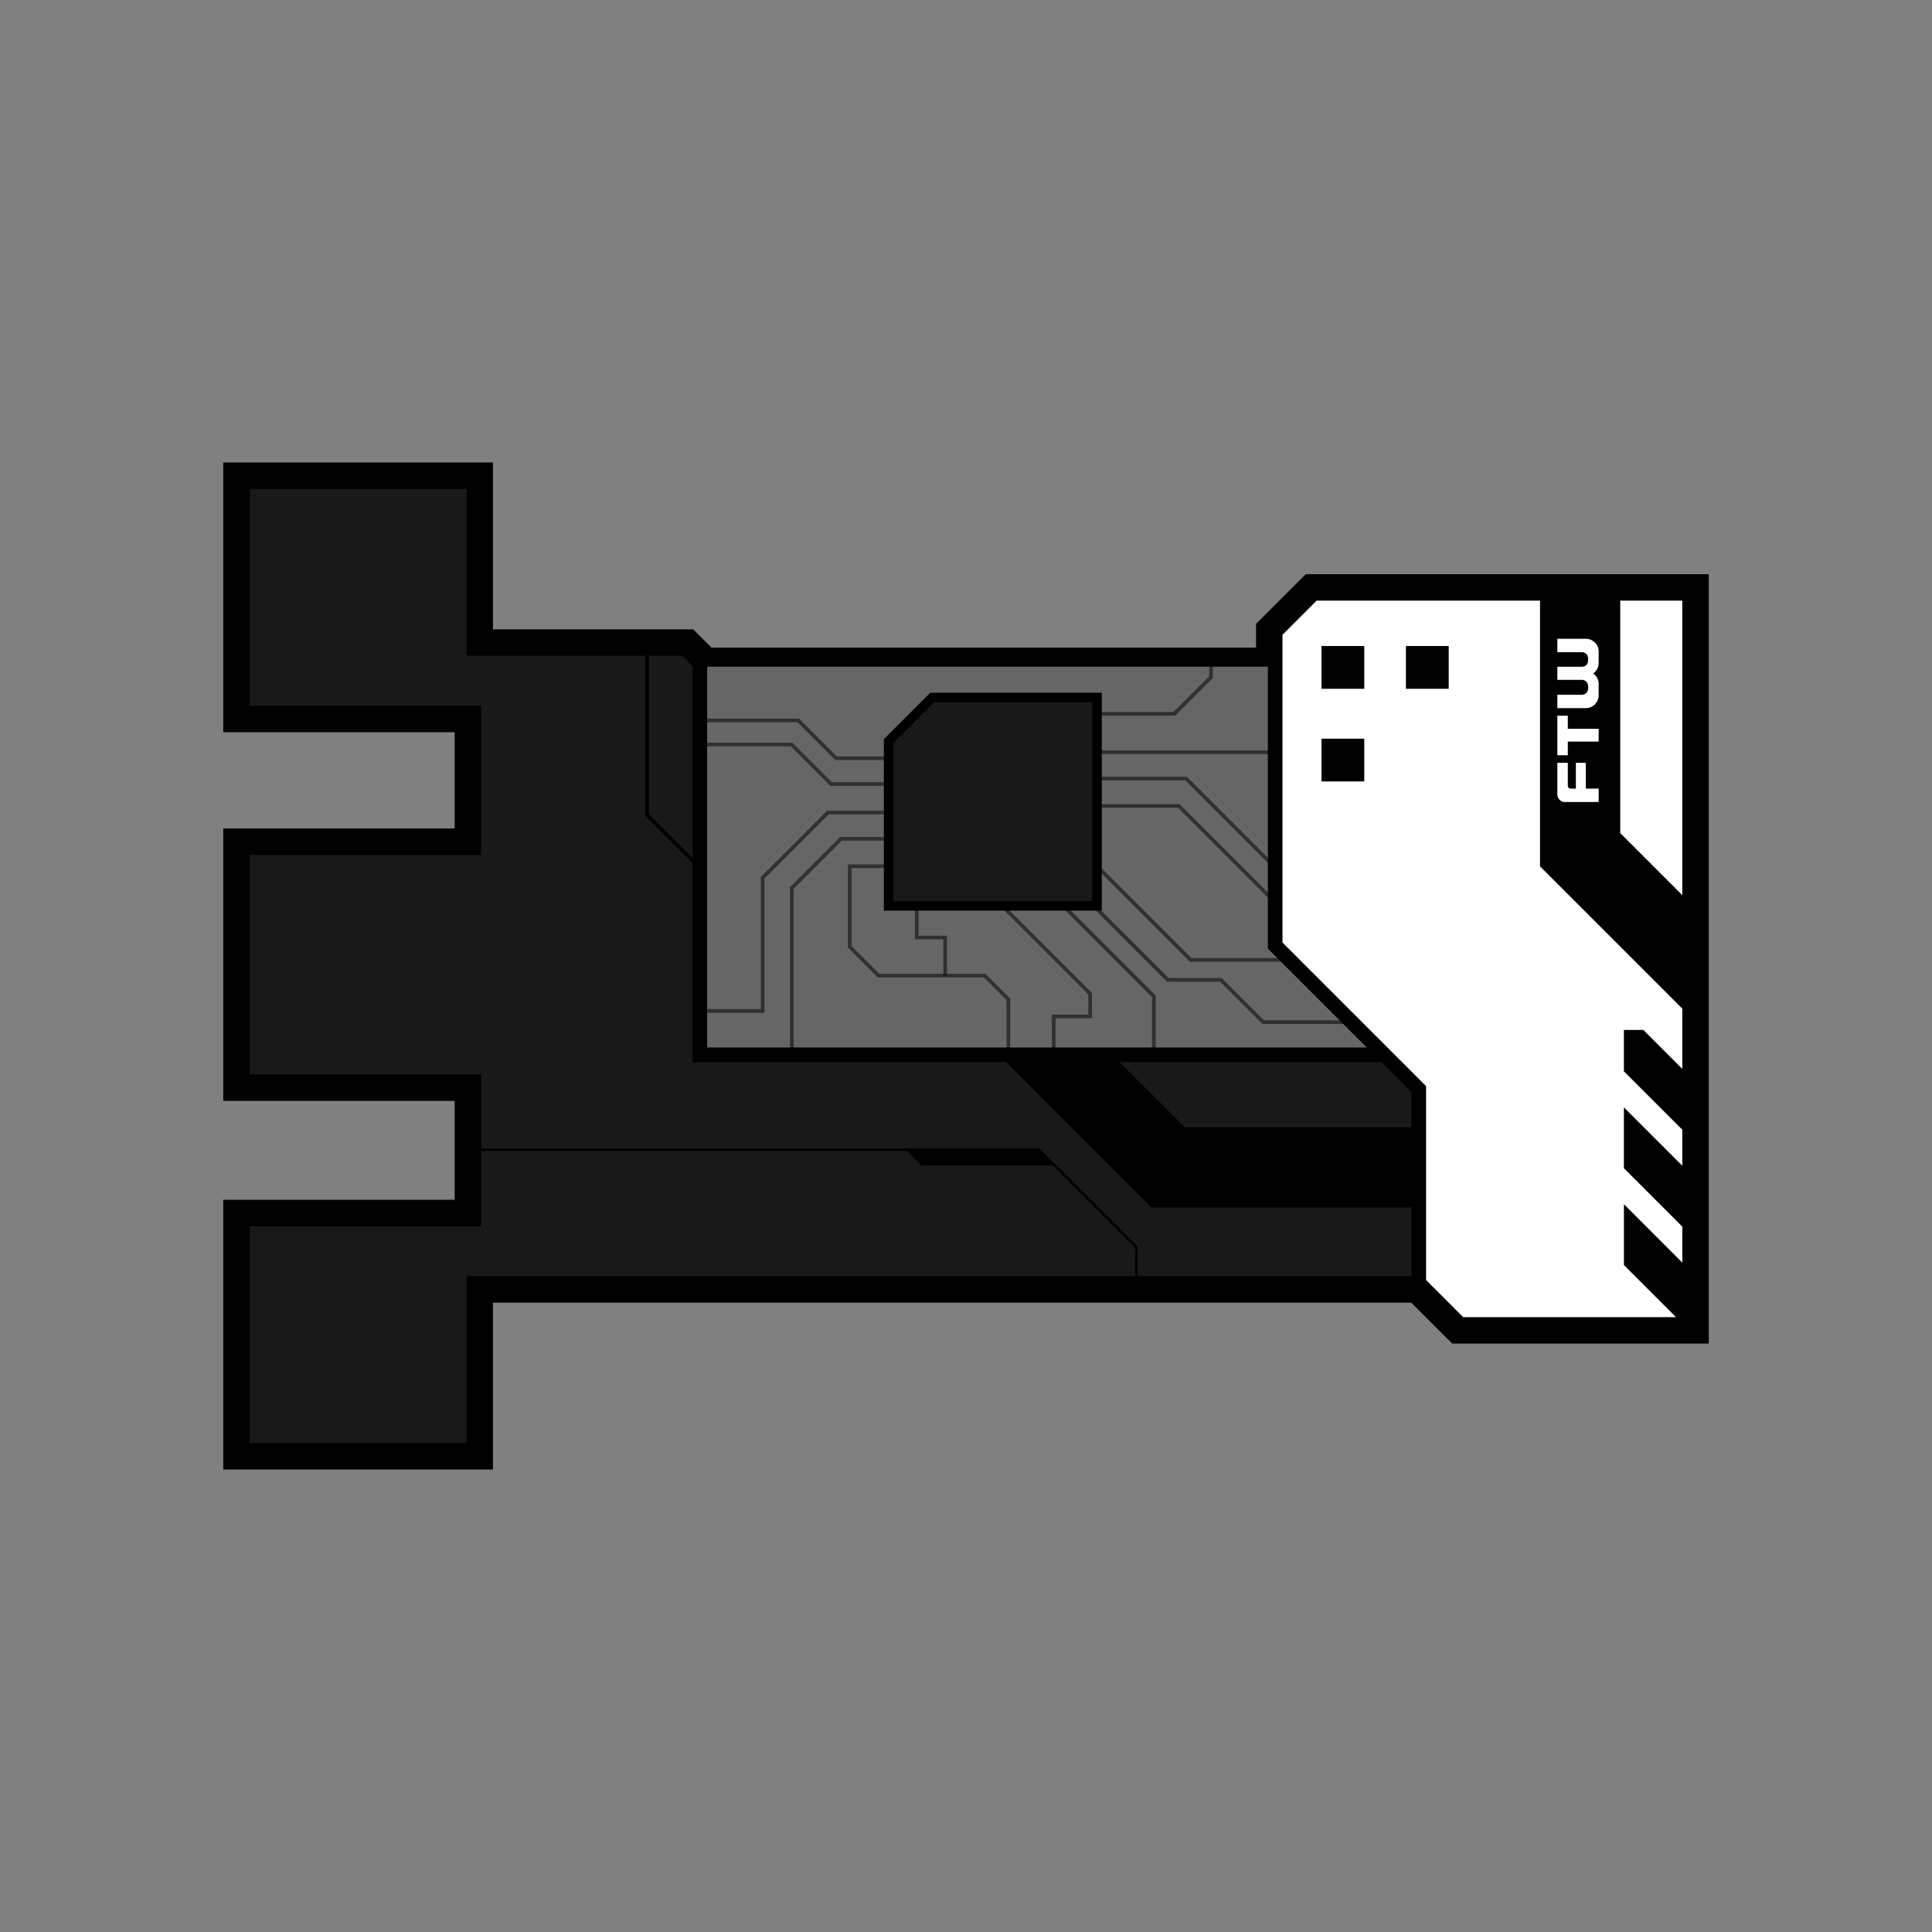 <?xml version="1.0" encoding="utf-8"?>
<!-- Generator: Adobe Illustrator 25.3.1, SVG Export Plug-In . SVG Version: 6.00 Build 0)  -->
<svg version="1.1" id="Layer_1" xmlns="http://www.w3.org/2000/svg" xmlns:xlink="http://www.w3.org/1999/xlink" x="0px" y="0px"
	 viewBox="0 0 960 960" style="enable-background:new 0 0 960 960;" xml:space="preserve">
<rect x="0" y="0" width="960" height="960" fill="#808080" stroke="none"/>
<style type="text/css">
	.st0{fill:#666666;}
	.st1{opacity:0.53;}
	.st2{fill:#191919;}
	.st3{fill:#FFFFFF;}
</style>
<g>
	<polygon points="648.81,285.3 624.12,309.99 624.12,321.79 353.51,321.79 344.43,312.71 244.95,312.71 244.95,229.81 
		110.94,229.81 110.94,363.82 225.93,363.82 225.93,411.66 110.94,411.66 110.94,547.01 225.93,547.01 225.93,596.18 110.94,596.18 
		110.94,730.19 244.95,730.19 244.95,647.29 701.28,647.29 721.62,667.63 849.06,667.63 849.06,285.3 	"/>
	<g id="Circuit_2_">
		<path class="st0" d="M637.72,474.56c-1.34-1.34-2.25-2.77-2.8-4.23c-1.05-1.67-1.7-3.72-1.7-6.2V329.48h-285.3v195.88h340.59
			L637.72,474.56z"/>
		<path d="M633.22,331.3v-3.63H347.34c0.03,0.36,0.05,0.73,0.05,1.11v2.52H633.22z"/>
		<g class="st1">
			<polygon points="444.04,377.68 415.07,377.68 396.27,358.88 347.76,358.88 347.76,357.07 397.02,357.07 415.82,375.86 
				444.04,375.86 			"/>
		</g>
		<g class="st1">
			<polygon points="439.18,390.48 412.62,390.48 393,370.87 348.71,370.87 348.71,369.05 393.76,369.05 413.37,388.67 
				439.18,388.67 			"/>
		</g>
		<g class="st1">
			<polygon points="379.85,503.25 347.76,503.25 347.76,501.43 378.04,501.43 378.04,435.78 410.98,402.83 439.18,402.83 
				439.18,404.65 411.73,404.65 379.85,436.53 			"/>
		</g>
		<g class="st1">
			<polygon points="394.33,524.13 392.52,524.13 392.52,440.91 417.52,415.9 442.41,415.9 442.41,417.72 418.27,417.72 
				394.33,441.66 			"/>
		</g>
		<g class="st1">
			<polygon points="501.95,524.13 500.14,524.13 500.14,496.93 488.88,485.68 436.18,485.68 421.34,470.85 421.34,429.52 
				442.41,429.52 442.41,431.34 423.16,431.34 423.16,470.09 436.93,483.86 489.64,483.86 501.95,496.18 			"/>
		</g>
		<g class="st1">
			<polygon points="470.56,484.77 468.74,484.77 468.74,466.76 454.62,466.76 454.62,449.52 456.44,449.52 456.44,464.94 
				470.56,464.94 			"/>
		</g>
		<g class="st1">
			<rect x="545.12" y="372.87" width="88.11" height="1.82"/>
		</g>
		<g class="st1">
			<polygon points="631.56,430.32 589,387.76 545.12,387.76 545.12,385.94 589.75,385.94 632.84,429.04 			"/>
		</g>
		<g class="st1">
			<polygon points="633.22,446.72 586.06,399.56 545.12,399.56 545.12,401.38 585.31,401.38 633.22,449.29 			"/>
		</g>
		<g class="st1">
			<polygon points="583.88,355.62 545.12,355.62 545.12,353.8 583.13,353.8 600.85,336.08 600.85,329.48 602.67,329.48 
				602.67,336.83 			"/>
		</g>
		<g class="st1">
			<polygon points="639.26,476.09 592.06,476.09 545.76,429.79 544.47,431.07 591.31,477.91 641.06,477.91 641.06,477.9 			"/>
		</g>
		<g class="st1">
			<polygon points="574.25,522.5 572.43,522.5 572.43,495.45 527.14,450.16 528.42,448.88 574.25,494.7 			"/>
		</g>
		<g class="st1">
			<polygon points="524.49,524.13 522.67,524.13 522.67,504.16 540.78,504.16 540.78,494.16 496.79,450.16 498.07,448.88 
				542.6,493.4 542.6,505.97 524.49,505.97 			"/>
		</g>
		<g class="st1">
			<polygon points="670.14,506.98 628.01,506.98 606.99,485.96 580.61,485.96 544.64,449.99 543.36,451.28 579.86,487.78 
				606.24,487.78 627.26,508.79 671.67,508.79 671.67,508.5 			"/>
		</g>
	</g>
	<g id="FTW_x5F_Logo_2_">
		<polygon class="st2" points="655.3,524.13 529.17,524.13 347.76,524.13 347.76,329.48 340.5,322.22 235.44,322.22 235.44,239.31 
			120.45,239.31 120.45,354.31 235.44,354.31 235.44,421.17 120.45,421.17 120.45,537.5 235.44,537.5 235.44,605.69 120.45,605.69 
			120.45,720.69 235.44,720.69 235.44,637.78 531.24,637.78 655.3,637.78 790.61,637.78 790.61,524.13 		"/>
		<path d="M239.07,724.32H116.81V602.06h114.99v-60.93H116.81V417.53h114.99v-59.59H116.81V235.68h122.26v82.9H342l9.39,9.39v192.52
			h442.85v120.92H239.07V724.32z M124.08,717.05h107.73v-82.9h555.17V527.76H344.13V330.99l-5.14-5.14H231.81v-82.9H124.08v107.73
			h114.99v74.12H124.08v109.07h114.99v75.46H124.08V717.05z"/>
		<g>
			<path d="M516.49,570.67H234.97c0.06,0.39,0.11,0.78,0.16,1.18H516l48.11,48.11v17.83h1.17v-18.31L516.49,570.67z"/>
		</g>
		<polygon points="449.91,571.26 457.81,579.16 524.14,579.16 516.24,571.26 		"/>
		<polygon class="st2" points="463.23,346.6 441.56,368.27 441.56,450.13 545.09,450.13 545.09,346.6 		"/>
		<g>
			<path d="M322.42,321.1c-0.61-0.04-1.21-0.1-1.82-0.14v84.36l24.73,24.73l1.28-1.28l-24.19-24.19V321.1z"/>
		</g>
		<path d="M547.47,452.51H439.18v-85.22l23.06-23.07h85.22V452.51z M443.94,447.75h98.77v-98.78h-78.5l-20.28,20.28V447.75z"/>
		<g>
			<polygon points="555.99,527.41 588.7,560.12 706.59,560.12 706.59,599.99 572.18,599.99 499.61,527.41 			"/>
		</g>
	</g>
	<g id="KeyHandle_2_">
		<polygon class="st3" points="668.93,294.81 652.75,294.81 633.63,313.93 633.63,469.85 704.97,541.18 704.97,637.53 
			725.56,658.12 839.55,658.12 839.55,294.81 		"/>
		<path d="M843.19,661.75H724.05l-22.72-22.72v-96.34L630,471.35V312.43l21.25-21.25h191.94V661.75z M727.06,654.49h108.86V298.44
			H654.25l-16.99,16.99v152.91l71.34,71.34v96.34L727.06,654.49z"/>
		<g>
			<path d="M841.01,653.51v-21.04l-34.09-34.09v30.23l28.41,28.41C837.19,655.8,839.08,654.63,841.01,653.51z"/>
		</g>
		<g>
			<polygon points="841.01,584.34 806.91,550.25 806.91,580.48 841.01,614.57 			"/>
		</g>
		<g>
			<polygon points="806.91,511.78 806.91,532.35 841.01,566.44 841.01,536.21 816.58,511.78 			"/>
		</g>
		<rect x="656.65" y="321" width="21.25" height="21.25"/>
		<rect x="698.6" y="321" width="21.25" height="21.25"/>
		<rect x="656.65" y="367.05" width="21.25" height="21.25"/>
		<g>
			<polygon points="837.8,446.67 805.09,413.96 805.09,296.07 765.23,296.07 765.23,430.48 837.8,503.05 			"/>
		</g>
		<g>
			<path class="st3" d="M777.57,398.52c-1.04,0-1.92-0.36-2.64-1.09c-0.72-0.72-1.09-1.6-1.09-2.63v-15.77h5.19v11.42
				c0,0.39,0.14,0.72,0.42,1c0.28,0.28,0.62,0.42,1.02,0.42h2.57v-12.84h4.92v12.84h6.41v6.64H777.57z"/>
			<path class="st3" d="M773.84,375.27v-19.64h5.19v6.5h15.33v6.37h-15.33v6.77H773.84z"/>
			<path class="st3" d="M773.84,324.07v-6.66h14.14c1.76,0,3.26,0.62,4.51,1.87c1.25,1.25,1.87,2.76,1.87,4.53v5.58
				c0,2.22-0.91,3.97-2.74,5.25c1.83,1.28,2.74,3.02,2.74,5.24v5.6c0,1.76-0.62,3.26-1.87,4.51c-1.25,1.25-2.75,1.87-4.51,1.87
				h-14.14v-6.64h12.43c1.94-0.27,2.9-1.5,2.9-3.7c0-2.2-0.97-3.44-2.9-3.7h-12.43v-6.51h12.43c1.94-0.24,2.9-1.45,2.9-3.63
				c0-2.17-0.97-3.37-2.9-3.61H773.84z"/>
		</g>
	</g>
</g>
</svg>

